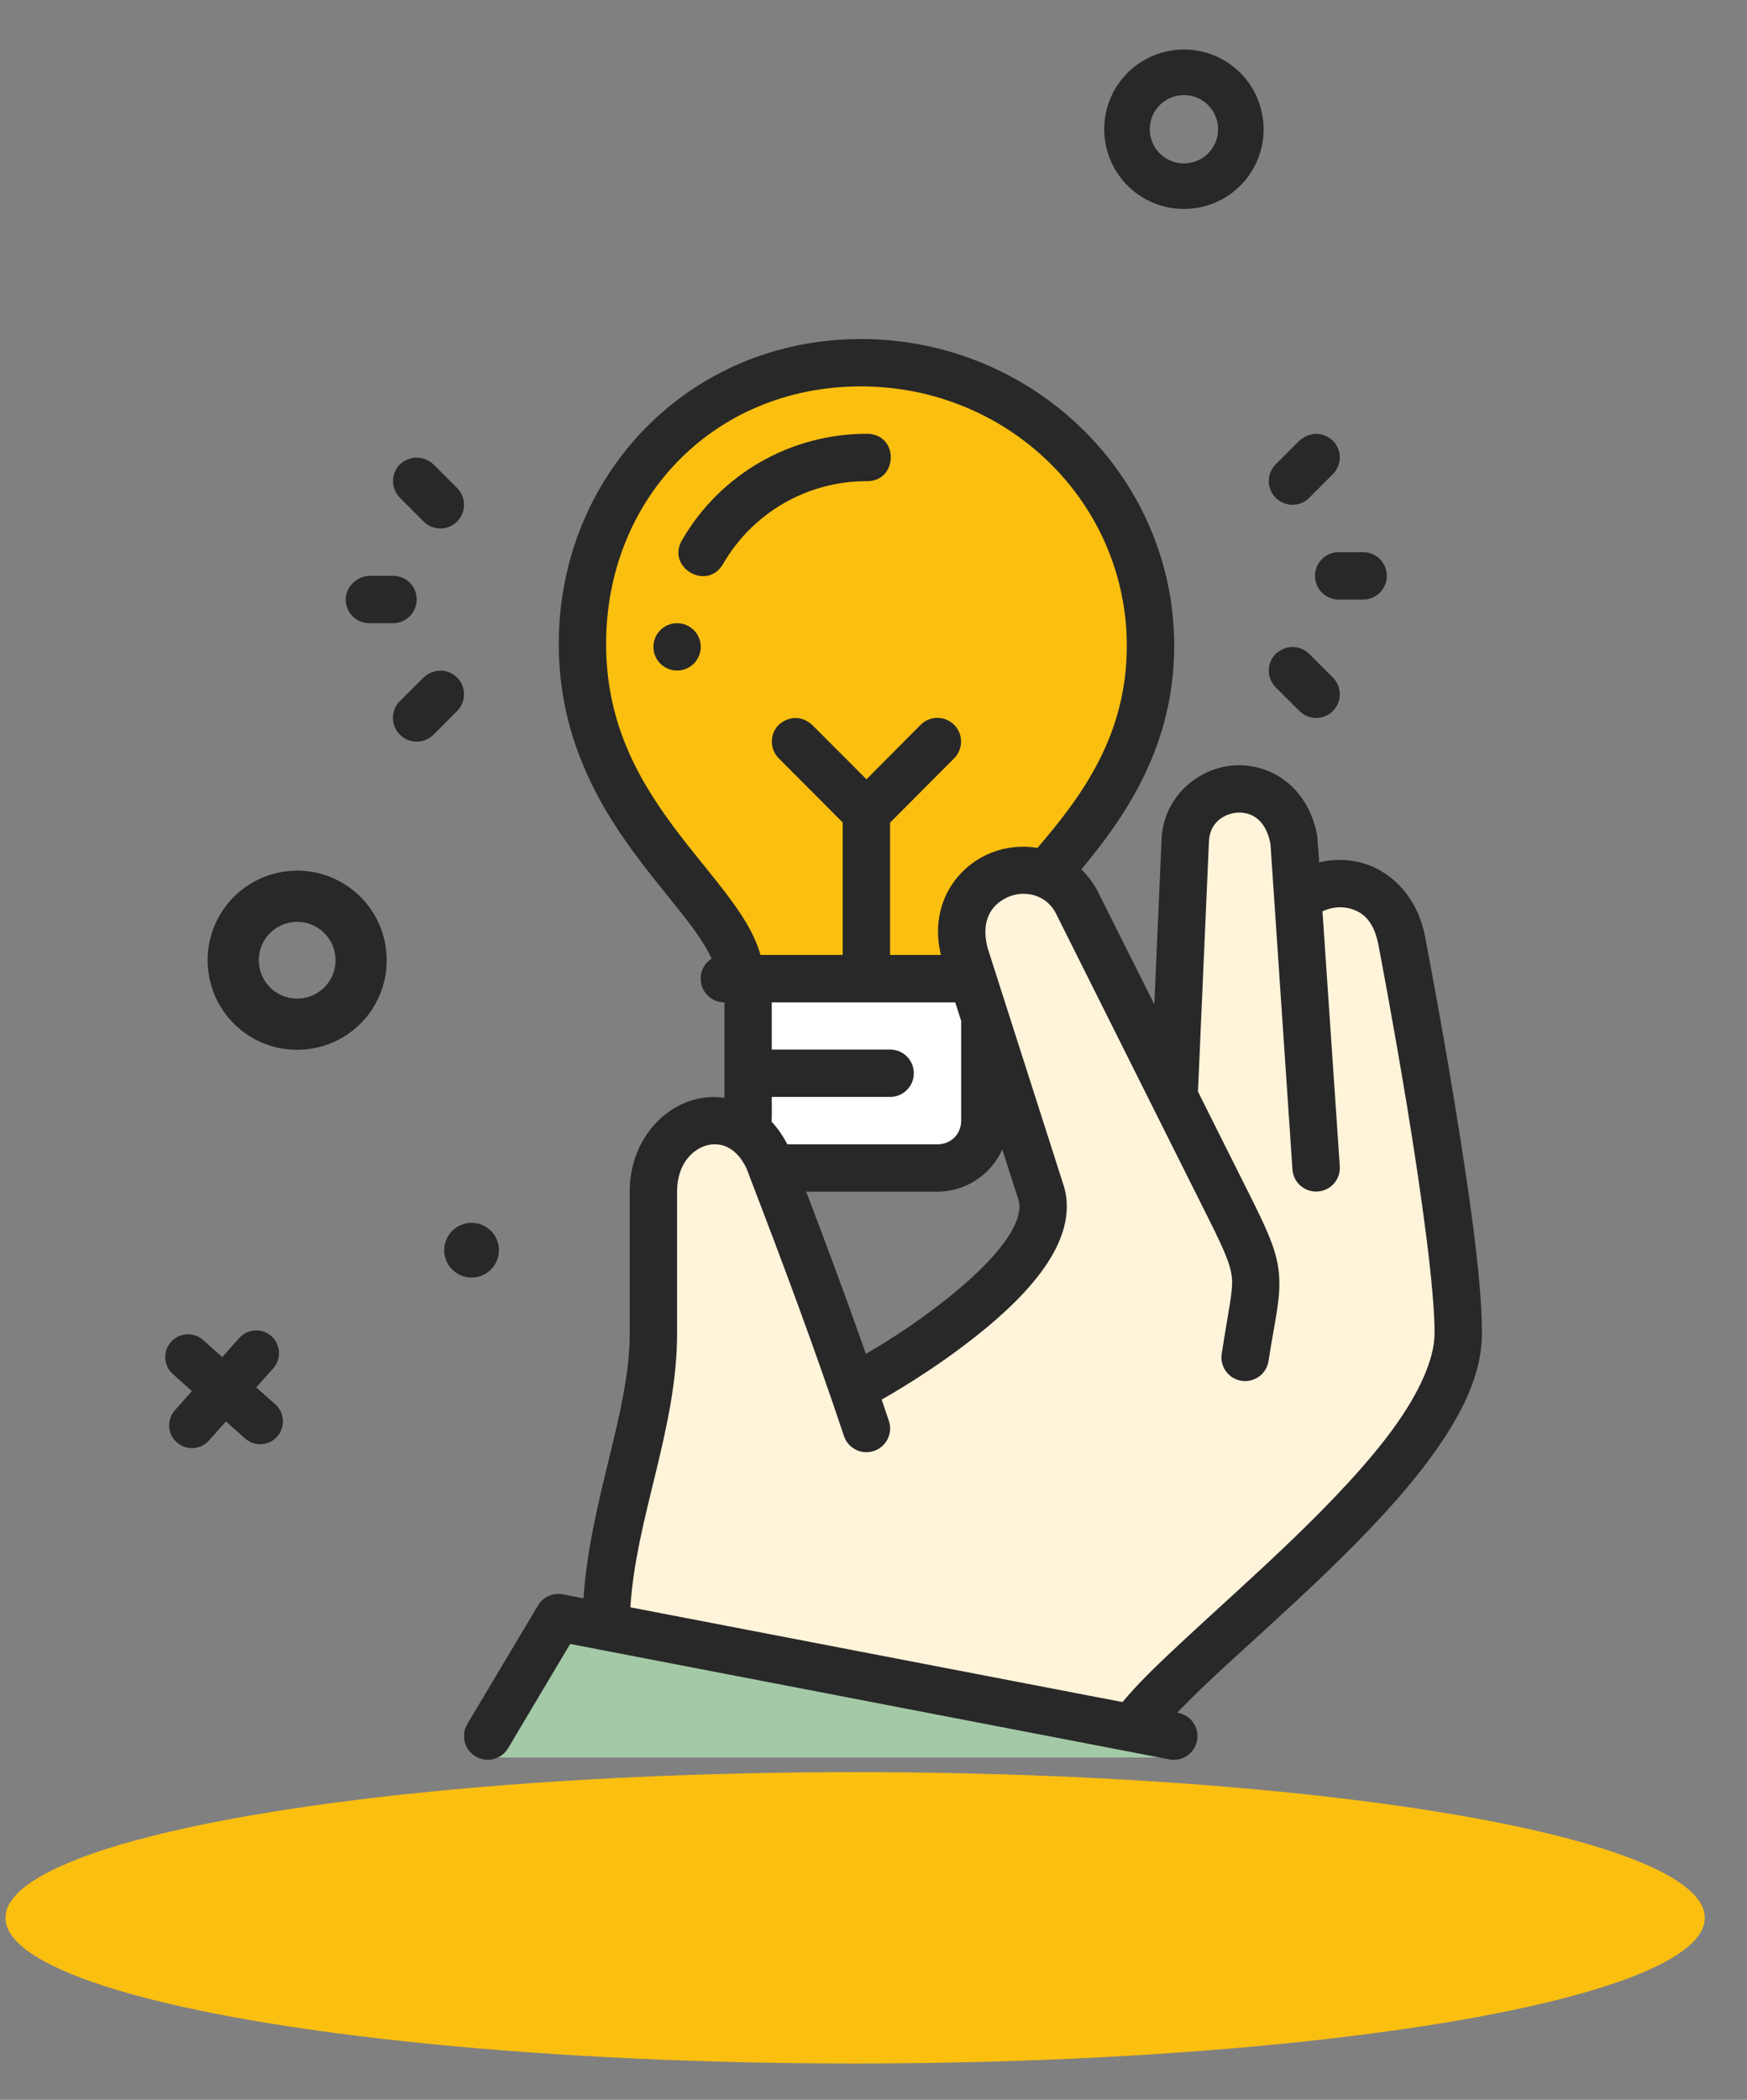 <?xml version="1.0" encoding="utf-8"?>
<svg viewBox="83.911 89.675 292.466 351.396" xmlns="http://www.w3.org/2000/svg">
  <rect x="83.911" y="89.675" width="292.466" height="351.396" fill="#808080" stroke="none"/>
  <path class="cls-2" d="M 484.318 251.331 C 484.318 393.41 369.144 508.584 227.065 508.584 C 84.986 508.584 -30.177 393.41 -30.177 251.331 C -30.177 109.252 84.995 -5.913 227.065 -5.913 C 295.298 -5.913 360.722 21.19 408.97 69.429 C 457.217 117.676 484.318 183.109 484.318 251.331 L 484.318 251.331 Z M 484.318 251.331" style="stroke-width: 0px; fill: rgba(229, 229, 229, 0);" transform="matrix(1, 0, 0, 1, 0, 0)"/>
  <ellipse class="cls-6" cx="227.071" cy="410.616" rx="142.244" ry="24.378" style="stroke-width: 0px; fill: rgb(251, 191, 16);" transform="matrix(1, 0, 0, 1, 0, 0)"/>
  <path class="cls-7" d="M 274.474 122.249 C 268.44 118.037 266.957 109.7 271.168 103.666 C 275.38 97.632 283.717 96.149 289.751 100.36 C 295.785 104.571 297.268 112.909 293.057 118.943 C 288.846 124.977 280.508 126.46 274.474 122.249 L 274.474 122.249 Z M 285.387 106.614 C 282.8 104.809 279.228 105.444 277.423 108.031 C 275.618 110.618 276.253 114.19 278.84 115.995 C 281.427 117.8 284.999 117.165 286.804 114.578 C 288.609 111.991 287.974 108.419 285.387 106.614 Z" style="fill: rgb(40, 40, 40); stroke-width: 0px;" transform="matrix(1, 0, 0, 1, 0, 0)"/>
  <circle class="cls-7" cx="162.859" cy="298.89" r="4.58" style="fill: rgb(40, 40, 40); stroke-width: 0px;" transform="matrix(1, 0, 0, 1, 0, 0)"/>
  <circle class="cls-7" cx="294.533" cy="350.429" r="4.58" style="fill: rgb(40, 40, 40); stroke-width: 0px;" transform="matrix(1, 0, 0, 1, 0, 0)"/>
  <path class="cls-7" d="M 127.684 331.35 C 126.71 331.406 125.714 331.09 124.928 330.389 L 112.85 319.624 C 111.278 318.223 111.139 315.813 112.541 314.241 C 113.943 312.669 116.352 312.53 117.924 313.932 L 130.002 324.697 C 131.574 326.098 131.713 328.508 130.311 330.08 C 129.61 330.866 128.658 331.294 127.684 331.35 L 127.684 331.35 Z" style="fill: rgb(40, 40, 40); stroke-width: 0px;" transform="matrix(1, 0, 0, 1, 0, 0)"/>
  <path class="cls-7" d="M 116.262 332.007 C 115.288 332.063 114.292 331.747 113.506 331.046 C 111.934 329.645 111.795 327.235 113.197 325.663 L 123.962 313.585 C 125.363 312.013 127.773 311.874 129.345 313.276 C 130.917 314.678 131.056 317.087 129.654 318.659 L 118.889 330.737 C 118.188 331.523 117.236 331.951 116.262 332.007 L 116.262 332.007 Z" style="fill: rgb(40, 40, 40); stroke-width: 0px;" transform="matrix(1, 0, 0, 1, 0, 0)"/>
  <path class="cls-7" d="M 125.077 262.665 C 118.297 257.933 116.63 248.565 121.363 241.785 C 126.096 235.005 135.463 233.338 142.243 238.071 C 149.023 242.803 150.69 252.171 145.957 258.951 C 141.225 265.731 131.857 267.398 125.077 262.665 Z M 137.339 245.097 C 134.432 243.068 130.419 243.782 128.39 246.689 C 126.361 249.596 127.075 253.609 129.982 255.638 C 132.889 257.667 136.902 256.953 138.931 254.046 C 140.96 251.139 140.246 247.126 137.339 245.097 Z" style="fill: rgb(40, 40, 40); stroke-width: 0px;" transform="matrix(1, 0, 0, 1, 0, 0)"/>
  <path id="path5634-9" class="cls-4" d="M 165.434 383.785 L 280.171 383.785 L 280.117 379.782 L 177.249 360 L 165.434 379.805 L 165.434 383.785 Z" style="fill: rgb(164, 201, 167); stroke-width: 0px;" transform="matrix(1, 0, 0, 1, 0, 0)"/>
  <path id="path5577-0" class="cls-5" d="M 208.955 253.254 L 208.955 276.985 C 208.955 281.367 212.484 284.898 216.868 284.898 L 240.607 284.898 C 244.991 284.898 248.52 281.368 248.52 276.985 L 248.52 253.254 C 235.332 253.209 222.144 253.233 208.956 253.254 L 208.955 253.254 Z" style="fill: rgb(255, 255, 255); stroke-width: 0px;" transform="matrix(1, 0, 0, 1, 0, 0)"/>
  <path id="path5535-9" class="cls-1" d="M 181.26 197.338 C 181.26 227.446 207.657 240.35 207.657 253.254 C 221.711 253.209 235.764 253.233 249.818 253.254 C 249.818 240.351 276.215 227.446 276.215 197.338 C 276.215 171.208 256.384 150.355 228.738 150.355 C 201.092 150.355 181.261 171.208 181.261 197.338 L 181.26 197.338 Z" style="fill: rgb(251, 191, 16); stroke-width: 0px;" transform="matrix(1, 0, 0, 1, 0, 0)"/>
  <path id="path5617-9" class="cls-3" d="M 290.387 221.579 C 286.2 221.897 282.251 225.043 282.018 230.11 L 280.712 274.11 L 263.82 240.349 C 261.78 236.596 258.127 234.968 254.555 235.133 C 248.601 235.407 242.865 240.651 245.174 249.266 L 257.87 288.83 C 261.283 298.943 237.864 315.47 226.729 322.661 C 222.374 309.976 217.726 297.4 212.912 284.874 C 208.479 271.894 193.13 276.034 193.13 288.83 L 193.13 312.569 C 193.13 328.197 185.217 344.22 185.217 361.53 L 185.241 361.538 L 273.225 378.453 C 282.811 364.967 327.649 334.073 327.649 312.569 C 327.815 296.743 318.214 246.878 318.214 246.878 C 316.205 236.409 305.972 235.308 300.696 240.155 L 300.186 230.009 C 299.004 223.768 294.575 221.261 290.388 221.578 L 290.387 221.579 Z M 259.918 379.782 C 263.295 379.825 267.313 379.828 272.259 379.828 C 272.267 379.814 272.281 379.795 272.29 379.782 L 259.918 379.782 Z" style="fill: rgb(255, 243, 218); stroke-width: 0px;" transform="matrix(1, 0, 0, 1, 0, 0)"/>
  <path id="path5677-0" class="cls-8" d="M 259.917 379.782 C 263.294 379.825 267.312 379.828 272.258 379.828 C 272.264 379.819 272.273 379.809 272.282 379.797 C 270.884 379.79 269.049 379.797 267.831 379.782 L 259.917 379.782 L 259.917 379.782 Z" style="fill: rgb(245, 249, 251); stroke-width: 0px;" transform="matrix(1, 0, 0, 1, 0, 0)"/>
  <path id="path5464-1" class="cls-7" d="M 228.033 146.412 C 199.203 146.412 177.455 169.258 177.455 197.439 C 177.455 213.678 184.691 225.432 191.495 234.303 C 194.897 238.738 198.179 242.525 200.473 245.765 C 201.617 247.381 202.472 248.823 203.043 250.099 C 201.943 250.8 201.214 252.033 201.209 253.435 C 201.2 255.636 202.986 257.43 205.187 257.421 L 205.187 273.403 C 203.67 273.173 202.134 273.224 200.652 273.566 C 194.389 275.01 189.329 281.105 189.329 289.099 L 189.329 312.86 C 189.329 325.934 182.738 340.579 181.589 357.146 L 178.129 356.48 C 176.488 356.166 174.824 356.916 173.973 358.353 L 162.155 378.166 C 161.029 380.048 161.648 382.486 163.533 383.607 C 165.415 384.733 167.853 384.114 168.974 382.229 L 179.361 364.784 L 279.666 384.102 C 281.824 384.522 283.912 383.106 284.317 380.944 C 284.72 378.805 283.318 376.743 281.182 376.323 L 280.996 376.277 C 282.73 374.475 284.722 372.499 287.002 370.372 C 292.488 365.255 299.23 359.309 305.786 352.997 C 312.341 346.685 318.735 340.036 323.603 333.338 C 328.47 326.641 331.993 319.856 331.993 312.859 C 332.078 304.078 329.677 287.896 327.287 273.387 C 324.893 258.856 322.458 246.322 322.458 246.322 C 321.153 239.522 316.445 235.057 311.282 233.923 C 309.097 233.443 306.867 233.479 304.75 233.985 C 304.674 232.482 304.523 230.878 304.409 229.419 C 302.8 221.113 296.374 217.318 290.4 217.771 C 284.427 218.224 278.696 223.03 278.373 230.085 L 277.158 257.762 L 267.607 238.692 C 266.849 237.289 265.948 236.137 264.929 235.17 C 272.372 226.267 280.486 214.448 280.486 197.757 C 280.486 169.39 256.898 146.412 228.035 146.413 L 228.033 146.412 Z M 228.033 154.337 C 252.708 154.337 272.551 173.771 272.551 197.756 C 272.551 212.748 265.044 222.883 257.598 231.562 C 254.988 231.131 252.295 231.412 249.882 232.367 C 244.039 234.679 239.403 241.103 241.43 249.479 L 232.916 249.479 L 232.916 227.344 L 243.651 216.571 C 245.187 215.025 245.187 212.521 243.651 210.975 C 242.102 209.419 239.581 209.419 238.032 210.975 L 228.969 220.084 L 219.867 210.975 C 217.929 209.245 215.733 209.67 214.279 210.975 C 212.743 212.521 212.743 215.025 214.279 216.571 L 224.991 227.314 L 224.991 249.48 L 211.222 249.48 C 210.409 246.533 208.804 243.836 206.942 241.206 C 204.279 237.444 200.994 233.686 197.786 229.504 C 191.371 221.14 185.379 211.361 185.379 197.439 C 185.379 173.269 203.324 154.337 228.032 154.337 L 228.033 154.337 Z M 228.969 162.27 C 216.234 162.27 204.448 169.05 198.08 180.079 C 195.425 184.66 202.297 188.646 204.953 184.065 C 209.911 175.477 219.053 170.196 228.969 170.196 C 234.141 170.327 234.509 162.634 229.348 162.271 C 229.222 162.265 229.095 162.265 228.969 162.271 L 228.969 162.27 Z M 304.105 162.285 C 303.151 162.333 302.246 162.751 301.45 163.407 L 297.472 167.385 C 295.936 168.931 295.936 171.435 297.472 172.981 C 299.021 174.537 301.542 174.537 303.091 172.981 L 307.038 169.034 C 308.594 167.485 308.594 164.957 307.038 163.407 C 306.063 162.559 305.059 162.237 304.105 162.285 Z M 153.415 166.263 C 152.433 166.335 151.537 166.777 150.861 167.385 C 149.325 168.931 149.325 171.435 150.861 172.981 L 154.839 176.959 C 156.385 178.496 158.881 178.496 160.427 176.959 C 161.983 175.41 161.983 172.889 160.427 171.34 L 156.48 167.385 C 155.465 166.49 154.397 166.191 153.415 166.263 L 153.415 166.263 Z M 307.905 182.075 C 305.774 182.136 304.066 183.886 304.058 186.03 C 304.049 188.22 305.816 190.001 308.005 190.008 L 312.13 190.008 C 314.319 190 316.086 188.22 316.077 186.03 C 316.069 183.852 314.308 182.083 312.13 182.075 L 308.005 182.075 C 307.971 182.075 307.937 182.075 307.904 182.075 L 307.905 182.075 Z M 145.761 186.03 C 143.656 186.129 141.774 187.868 141.783 190 C 141.791 192.19 143.556 193.971 145.746 193.963 L 149.709 193.963 C 151.898 193.972 153.664 192.19 153.672 190 C 153.681 187.799 151.91 186.029 149.709 186.037 L 145.762 186.029 L 145.761 186.03 Z M 197.299 201.888 C 199.481 201.867 201.236 200.085 201.223 197.902 C 201.21 195.716 199.43 193.954 197.245 193.963 C 195.063 193.972 193.298 195.743 193.298 197.949 C 193.323 200.158 195.114 201.91 197.299 201.888 L 197.299 201.888 Z M 300.05 197.949 C 299.062 198.016 298.155 198.47 297.473 199.102 C 295.937 200.648 295.937 203.144 297.473 204.69 L 301.451 208.668 C 302.997 210.205 305.493 210.205 307.039 208.668 C 308.595 207.119 308.595 204.598 307.039 203.049 L 303.092 199.102 C 302.106 198.199 301.038 197.881 300.05 197.949 L 300.05 197.949 Z M 157.425 201.919 C 156.415 201.982 155.474 202.423 154.84 203.049 L 150.862 206.996 C 149.306 208.545 149.306 211.073 150.862 212.623 C 152.411 214.179 154.932 214.179 156.481 212.623 L 160.428 208.668 C 161.984 207.119 161.984 204.598 160.428 203.049 C 159.515 202.17 158.435 201.856 157.425 201.919 L 157.425 201.919 Z M 291.01 225.672 C 293.178 225.524 295.77 226.592 296.598 230.881 L 300.282 285.383 C 300.43 287.575 302.332 289.227 304.523 289.067 C 306.703 288.919 308.35 287.037 308.207 284.857 L 305.305 242.181 C 306.631 241.557 308.182 241.331 309.585 241.639 C 311.847 242.136 313.858 243.546 314.678 247.815 C 314.678 247.815 317.072 260.263 319.446 274.671 C 321.819 289.08 324.141 305.745 324.067 312.843 C 324.067 317 321.583 322.646 317.194 328.686 C 312.805 334.725 306.68 341.132 300.283 347.292 C 293.886 353.452 287.227 359.355 281.623 364.582 C 277.674 368.265 274.333 371.471 271.832 374.512 L 189.444 358.654 C 190.377 343.632 197.261 328.703 197.261 312.859 L 197.261 289.098 C 197.261 284.273 200.042 281.868 202.439 281.289 C 205.585 280.606 208.181 282.776 209.397 286.552 C 214.937 300.973 220.332 315.385 225.193 329.971 C 225.881 332.061 228.139 333.19 230.224 332.486 C 232.302 331.786 233.422 329.532 232.716 327.455 C 232.319 326.263 231.912 325.076 231.509 323.887 C 232.444 323.366 239.994 319.135 247.692 312.974 C 251.784 309.699 255.798 305.99 258.69 301.883 C 261.57 297.793 263.559 292.84 261.91 287.851 C 257.695 274.684 253.478 261.539 249.271 248.395 C 247.879 243.115 250.451 240.722 252.777 239.742 C 255.193 238.708 258.851 239.154 260.617 242.404 L 286.274 293.686 C 289.2 299.535 290.051 301.717 290.167 303.848 C 290.282 305.98 289.524 309.17 288.441 316.216 C 288.1 318.392 289.591 320.429 291.769 320.751 C 293.934 321.074 295.958 319.581 296.281 317.415 C 297.325 310.619 298.273 307.315 298.061 303.406 C 297.849 299.498 296.351 296.104 293.355 290.117 L 284.462 272.347 L 286.304 230.437 C 286.446 227.339 288.809 225.852 291.01 225.669 L 291.01 225.672 Z M 213.111 257.42 L 243.829 257.42 L 244.82 260.516 L 244.82 277.218 C 244.82 279.48 243.106 281.173 240.842 281.173 L 215.735 281.173 C 215.007 279.815 214.078 278.417 213.096 277.396 C 213.136 275.975 213.111 274.69 213.111 273.24 L 232.917 273.24 C 235.118 273.249 236.904 271.463 236.895 269.262 C 236.887 267.072 235.106 265.306 232.917 265.315 L 213.111 265.315 L 213.111 257.421 L 213.111 257.42 Z M 251.708 282.04 L 254.37 290.329 C 254.921 291.943 254.389 294.245 252.226 297.318 C 250.062 300.391 246.503 303.769 242.745 306.776 C 236.596 311.696 231.067 314.964 228.868 316.234 C 225.666 307.128 222.306 298.099 218.876 289.099 L 240.841 289.099 C 245.644 289.099 249.836 286.182 251.707 282.041 L 251.708 282.04 Z" vector-effect="none" style="fill: rgb(40, 40, 40); stroke-width: 0px;" transform="matrix(1, 0, 0, 1, 0, 0)"/>
</svg>